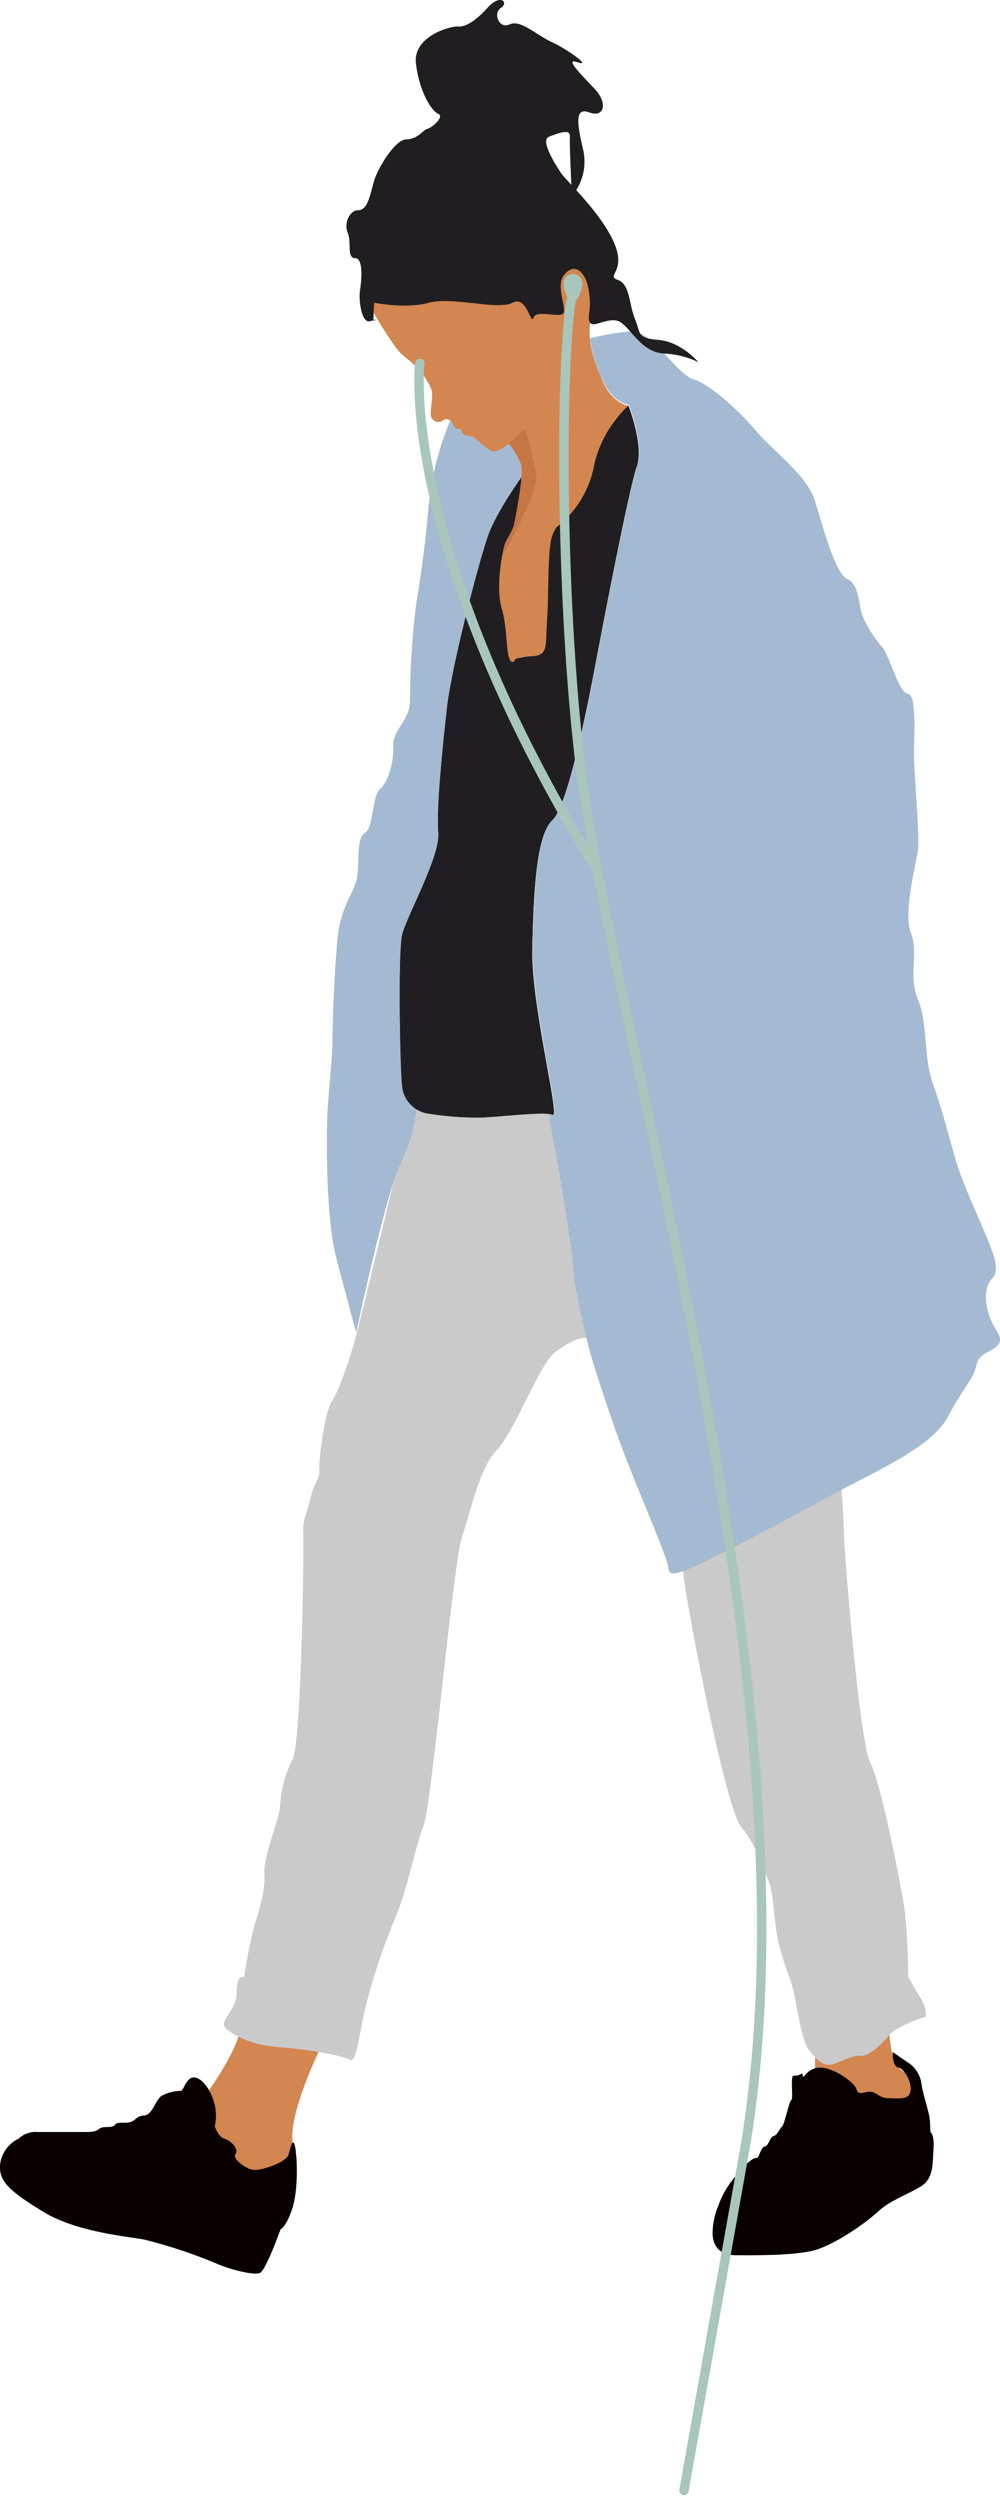 <svg width="106" height="265" viewBox="0 0 106 265" fill="none" xmlns="http://www.w3.org/2000/svg">
<g clip-path="url(#clip0_358_2300)">
<path d="M22.166 221.562C22.166 221.562 25.095 217.423 25.455 215.147C25.815 212.872 33.771 217.514 33.771 217.514C33.771 217.514 30.574 224.099 31.02 227.133C31.465 230.167 26.669 231.557 24.668 229.991C22.667 228.426 22.02 222.885 21.453 222.582C20.885 222.278 22.166 221.562 22.166 221.562Z" fill="#D3864F"/>
<path d="M94.279 215.675C94.279 215.675 94.493 218.576 95.225 219.165C95.957 219.753 98.855 221.519 95.835 222.581C94.742 222.982 93.56 223.08 92.415 222.867C91.269 222.653 90.204 222.135 89.331 221.368C88.434 220.577 87.45 219.89 86.396 219.323V217.502L94.279 215.675Z" fill="#D3864F"/>
<path d="M54.876 117.89L43.821 116.537C43.821 116.537 38.677 138.014 37.817 141.31C36.956 144.605 35.779 147.682 35.138 148.592C34.498 149.502 33.747 154.733 33.851 155.759C33.955 156.785 33.241 157.24 32.997 158.49C32.752 159.74 32.026 161.221 32.136 162.356C32.246 163.491 31.959 184.682 31.026 186.455C30.227 188.045 29.766 189.783 29.671 191.558C29.671 192.62 27.884 196.868 28.024 198.537C28.164 200.206 27.53 202.33 26.956 204.151C26.488 205.948 26.129 207.772 25.882 209.613C25.882 209.613 25.095 209.079 25.095 211.203C25.095 213.327 22.807 214.31 24.168 215.22C25.529 216.13 26.956 216.816 29.958 217.041C32.96 217.265 36.462 217.951 37.103 218.333C37.743 218.716 38.103 215.675 38.604 213.327C39.432 209.908 40.532 206.56 41.892 203.313C43.247 200.127 44.034 195.655 44.894 193.531C45.755 191.407 48.037 165.657 48.97 162.926C49.904 160.195 50.801 155.644 52.686 153.671C54.571 151.699 57.256 144.423 58.903 143.282C60.551 142.141 61.759 141.461 62.833 141.995C63.906 142.529 72.272 164.449 72.448 166.877C72.625 169.304 76.847 191.589 78.55 193.634C80.252 195.679 80.99 198.264 81.472 199.399C81.954 200.534 81.973 202.664 82.333 204.94C82.693 207.216 83.687 209.491 84.047 210.778C84.407 212.064 84.907 216.161 85.689 217.223C86.469 218.285 87.336 219.122 88.263 218.819C89.191 218.515 90.405 217.83 91.265 217.909C92.126 217.987 93.626 216.543 94.267 215.706C94.908 214.868 97.843 213.812 98.056 213.812C98.27 213.812 98.129 212.598 97.483 211.615C96.836 210.632 96.262 209.491 96.262 209.491C96.267 207.16 96.146 204.831 95.902 202.512C95.548 200.006 93.401 189.009 92.241 186.813C91.082 184.616 89.453 164.019 89.453 162.501C89.453 160.984 89.099 156.584 89.099 156.584C89.099 156.584 86.598 123.292 85.884 119.65C85.17 116.009 61.496 117.678 54.876 117.89Z" fill="#CACACA"/>
<path d="M23.735 226.678C24.692 226.999 25.309 227.891 24.955 228.347C24.601 228.802 26.096 230.015 27.023 230.015C27.951 230.015 30.385 229.178 30.599 228.347C30.812 227.515 31.099 226.374 31.313 227.74C31.526 229.105 31.599 232.291 30.959 234.185C30.318 236.078 29.738 236.309 29.738 236.309C29.738 236.309 28.176 240.715 27.53 240.945C26.883 241.176 24.528 240.642 22.813 239.883C20.356 238.856 17.823 238.02 15.235 237.383C13.594 237.079 8.091 236.6 4.588 234.452C1.086 232.303 -0.201 231.235 0.018 229.342C0.104 228.769 0.33 228.227 0.677 227.762C1.024 227.297 1.481 226.925 2.007 226.678C2.262 226.435 2.566 226.249 2.898 226.131C3.23 226.013 3.584 225.965 3.936 225.992H9.225C10.793 225.992 10.116 225.464 11.367 225.464C12.618 225.464 11.727 224.966 13.118 225.009C14.509 225.051 14.229 224.287 15.229 224.25C16.23 224.214 16.45 222.502 17.194 222.126C17.799 221.806 18.473 221.637 19.159 221.635C19.482 221.671 19.769 219.85 20.873 220.269C21.977 220.688 22.874 222.733 22.874 223.947C22.914 224.429 22.877 224.914 22.765 225.385C22.765 225.385 23.094 226.459 23.735 226.678Z" fill="#0A0000"/>
<path d="M84.133 220.021C84.944 220.075 85.042 219.511 85.097 220.021C85.151 220.53 85.469 219.226 86.866 219.165C88.263 219.104 90.563 220.7 90.777 221.441C90.99 222.181 91.528 221.726 92.223 221.726C92.919 221.726 93.187 222.412 94.206 222.412C95.225 222.412 96.354 222.636 96.512 221.671C96.671 220.706 95.872 219.28 95.225 219.165C94.578 219.05 94.615 217.514 94.615 217.514C94.615 217.514 95.628 218.2 96.116 218.54C96.528 218.78 96.881 219.109 97.15 219.503C97.418 219.897 97.594 220.345 97.665 220.816C97.83 222.126 98.526 223.85 98.581 224.912L98.629 225.992C98.629 225.992 99.063 226.277 98.953 227.758C98.843 229.239 99.008 230.865 97.665 231.721C96.323 232.577 94.334 233.244 93.114 234.391C91.894 235.538 88.343 238.093 86.036 238.603C83.73 239.113 79.66 239.058 78.049 239.058C76.439 239.058 75.609 238.263 75.53 236.837C75.528 235.795 75.735 234.764 76.14 233.803C76.565 232.608 77.22 231.508 78.068 230.562C79.624 228.687 80.026 228.741 80.24 228.741C80.453 228.741 80.643 227.606 81.07 227.528C81.497 227.449 81.582 226.532 82.009 226.417C82.436 226.302 82.619 225.646 82.894 225.422C83.168 225.197 83.644 222.691 83.882 222.606C84.12 222.521 83.73 219.99 84.133 220.021Z" fill="#0A0000"/>
<path d="M34.711 117.872C34.815 115.712 35.242 112.186 35.242 110.135C35.242 108.084 35.462 102.743 35.779 99.442C36.096 96.14 37.493 94.666 37.817 93.185C38.14 91.704 37.713 88.864 38.677 88.294C39.641 87.723 39.427 84.312 40.282 83.627C41.136 82.941 41.783 80.671 41.679 79.075C41.575 77.479 43.454 76.253 43.454 74.372C43.461 70.95 43.677 67.531 44.101 64.134C44.583 61.233 45.065 57.823 45.389 54.066C45.671 50.799 46.461 47.595 47.731 44.569C47.897 44.699 48.019 44.877 48.079 45.078C48.226 45.57 48.83 45.418 48.83 45.418C48.87 45.683 49.012 45.923 49.226 46.086C49.55 46.274 50.117 46.165 50.264 46.353C50.813 46.876 51.407 47.352 52.039 47.773C52.576 48.119 53.961 47.014 53.961 47.014C53.961 47.014 55.181 48.61 55.291 49.551C55.322 49.896 55.322 50.243 55.291 50.589C55.291 50.589 55.23 50.668 55.133 50.813C54.736 51.384 53.766 52.804 52.936 54.291L52.851 54.442L52.796 54.545C52.777 54.575 52.761 54.605 52.747 54.637C52.747 54.691 52.686 54.746 52.661 54.8C52.491 55.134 52.32 55.468 52.173 55.79V55.838C52.07 56.063 51.972 56.287 51.893 56.506C50.965 58.933 47.963 70.464 47.463 74.888C46.963 79.312 46.316 85.733 46.536 88.239C46.755 90.745 43.082 97.245 42.679 99.126C42.277 101.007 42.466 113.309 42.679 115.057C42.679 115.196 42.722 115.33 42.747 115.457C42.771 115.584 42.747 115.524 42.747 115.56C42.771 115.667 42.801 115.773 42.838 115.876C42.838 115.876 42.838 115.912 42.838 115.924C42.881 116.046 42.93 116.155 42.978 116.264L43.009 116.319C43.055 116.412 43.106 116.504 43.161 116.592V116.628C43.226 116.729 43.295 116.826 43.369 116.92L43.607 117.174C43.777 117.333 43.963 117.473 44.162 117.593C43.928 119.581 43.355 121.514 42.466 123.31C40.861 126.611 37.75 141.285 37.75 141.285L35.608 133.208C34.498 128.796 34.601 120.033 34.711 117.872Z" fill="#A4BAD2"/>
<path d="M58.159 118.085H58.299H58.415H58.446H58.525H58.61C59.465 118.467 56.322 106.481 56.463 100.413C56.603 94.344 56.896 88.427 58.61 86.837C60.325 85.247 62.54 73.638 63.327 69.469C64.114 65.299 66.756 51.566 67.543 49.369C68.33 47.172 66.652 42.918 66.652 42.918C66.652 42.918 64.956 42.669 63.967 40.49C63.243 39.031 62.757 37.466 62.527 35.854C64.907 35.29 66.835 35.023 67.506 35.205C69.544 35.775 71.905 39.756 73.51 40.211C75.115 40.666 78.123 43.288 80.038 45.564C81.954 47.84 85.53 50.34 86.378 53.071C87.226 55.802 88.519 60.808 89.807 61.373C91.094 61.937 90.984 63.995 91.412 65.245C91.944 66.486 92.668 67.637 93.559 68.655C94.413 69.796 95.274 73.437 96.238 73.547C97.202 73.656 96.885 78.098 96.885 80.034C96.885 81.97 97.495 88.567 97.312 90.047C97.129 91.528 95.701 96.759 96.561 98.92C97.421 101.08 96.238 103.356 97.312 105.972C98.385 108.587 97.849 112.004 98.916 114.959C99.984 117.915 100.747 121.162 101.436 123.383C102.126 125.604 103.688 128.954 104.438 130.774C105.189 132.595 106.104 134.646 105.189 135.496C104.273 136.345 104.17 138.743 105.622 141.018C107.074 143.294 103.901 142.839 103.529 144.599C103.157 146.359 102.242 146.82 100.478 150.176C98.715 153.532 92.168 156.245 87.934 158.593C83.699 160.942 76.841 164.51 74.212 165.76C71.582 167.011 70.892 167.071 70.838 166.161C70.783 165.251 68.098 159.061 66.493 154.958C64.889 150.856 62.741 144.265 62.369 142.669C61.997 141.073 60.776 136.078 60.776 134.598C60.776 133.117 59.172 123.504 58.793 121.629C58.684 121.077 58.464 119.754 58.183 118.085H58.159Z" fill="#A4BAD2"/>
<path d="M46.468 88.293C46.249 85.787 46.895 79.342 47.396 74.942C47.896 70.543 50.898 59.012 51.825 56.56C52.753 54.109 55.285 50.577 55.285 50.577C55.285 50.577 55.285 50.771 55.242 51.05C55.077 52.591 54.687 54.612 54.534 55.401C54.321 56.5 53.668 57.04 53.442 57.914C53.217 58.788 52.515 62.301 53.192 64.522C53.802 66.598 53.613 69.305 54.077 69.984C54.077 70.094 54.138 70.136 54.187 70.094C54.589 70.348 54.339 70.039 54.766 69.802C55.2 69.689 55.643 69.614 56.09 69.578C57.866 69.578 57.878 68.88 57.921 66.95C57.963 66.471 57.982 65.967 58 65.469C58.165 63.236 58.037 59.583 58.372 57.471C58.455 56.906 58.663 56.367 58.982 55.893C61.091 54.242 62.519 51.88 62.997 49.254C62.994 49.233 62.994 49.213 62.997 49.193C62.997 49.102 63.04 49.023 63.064 48.932C63.459 47.395 64.156 45.952 65.114 44.684C65.56 44.078 66.058 43.511 66.603 42.991C66.603 42.991 68.281 47.239 67.494 49.442C66.707 51.645 64.065 65.366 63.278 69.541C62.491 73.716 60.276 85.32 58.561 86.91C56.847 88.5 56.56 94.417 56.414 100.486C56.267 106.554 59.416 118.54 58.561 118.158C57.707 117.775 52.344 118.461 50.843 118.461C48.95 118.469 47.06 118.317 45.193 118.006C44.499 117.86 43.872 117.492 43.408 116.958C42.944 116.425 42.669 115.755 42.624 115.05C42.411 113.303 42.191 101.02 42.624 99.12C43.058 97.221 46.682 90.794 46.468 88.293Z" fill="#211E21"/>
<path d="M39.251 32.546C40.068 34.007 40.96 35.425 41.923 36.794C42.911 38.087 43.143 37.784 44.406 39.222C44.979 39.84 45.436 40.555 45.755 41.334C45.925 42.111 45.578 43.47 45.669 44.095C45.7 44.229 45.764 44.352 45.855 44.455C45.946 44.557 46.062 44.635 46.192 44.681C46.321 44.727 46.46 44.739 46.596 44.718C46.732 44.696 46.86 44.641 46.969 44.556C47.359 44.217 47.939 44.605 48.079 45.096C48.22 45.588 48.83 45.436 48.83 45.436C48.87 45.702 49.012 45.941 49.226 46.104C49.55 46.292 50.117 46.183 50.264 46.371C50.813 46.895 51.407 47.37 52.039 47.791C52.576 48.137 53.961 47.032 53.961 47.032C53.961 47.032 55.181 48.629 55.291 49.569C55.431 50.813 54.748 54.333 54.535 55.438C54.321 56.542 53.668 57.076 53.442 57.95C53.217 58.824 52.515 62.338 53.192 64.559C53.87 66.78 53.577 69.729 54.187 70.106C54.797 70.482 53.924 69.602 56.09 69.59C58.256 69.578 57.799 68.552 58.031 65.481C58.263 62.41 57.927 56.639 59.025 55.905C61.134 54.254 62.562 51.892 63.04 49.266C63.723 45.685 66.658 43.027 66.658 43.027C66.658 43.027 64.962 42.778 63.974 40.6C62.533 37.383 62.375 35.745 62.552 34.221C62.683 33.406 62.697 32.577 62.594 31.758C62.546 31.084 63.119 26.975 60.367 27.509C57.616 28.044 39.855 26.739 39.251 32.546Z" fill="#D3864F"/>
<path d="M39.677 32.091C39.677 32.091 42.966 32.771 45.468 32.091C47.969 31.412 52.826 32.923 54.327 32.091C55.828 31.26 56.255 34.519 56.542 33.681C56.828 32.844 58.903 33.608 59.592 33.305C60.282 33.002 58.86 30.513 59.715 29.269C60.752 27.758 61.954 28.662 62.338 30.416C62.838 32.716 62.167 33.499 62.527 34.179C62.887 34.859 64.596 33.457 65.737 34.136C66.877 34.816 67.97 37.304 70.319 37.468C71.605 37.52 72.867 37.832 74.028 38.385C74.028 38.385 72.198 36.23 69.812 36.03C67.427 35.83 67.951 35.35 67.311 33.833C66.67 32.316 66.81 30.119 65.48 29.664C64.15 29.209 66.481 28.826 65.053 25.64C63.626 22.454 59.977 19.116 59.477 18.358C58.976 17.599 57.195 14.868 58.195 14.492C59.196 14.116 60.477 13.582 60.41 14.492C60.343 15.402 60.624 20.785 60.624 20.785C61.173 20.131 61.568 19.362 61.78 18.535C61.991 17.709 62.013 16.845 61.844 16.009C61.203 13.278 60.843 11.306 62.454 11.913C64.065 12.52 64.455 10.93 63.028 9.413C61.6 7.895 59.739 6.075 61.24 6.603C62.741 7.131 60.312 5.316 58.525 4.479C56.737 3.641 55.169 2.051 54.022 2.585C52.875 3.119 52.234 1.372 53.094 0.837C53.955 0.303 53.094 -0.753 51.667 0.837C50.239 2.427 49.165 2.889 48.518 2.81C47.872 2.731 43.729 3.799 44.089 6.754C44.449 9.71 45.73 11.761 46.45 12.065C47.17 12.368 45.73 13.582 45.303 13.655C44.876 13.727 44.302 14.771 43.082 14.771C41.862 14.771 40.031 17.872 39.653 19.165C39.275 20.458 39.006 22.278 38.006 22.278C37.005 22.278 36.438 23.723 36.865 24.706C37.292 25.689 36.718 27.364 37.652 27.364C38.585 27.364 38.292 30.016 38.152 30.853C38.012 31.691 38.292 34.416 39.293 34.039C40.294 33.663 39.58 34.039 39.58 34.039C39.58 34.039 39.604 32.468 39.677 32.091Z" fill="#211E21"/>
<path d="M46.468 88.293C46.249 85.787 46.895 79.342 47.396 74.942C47.896 70.543 50.898 59.012 51.825 56.56C52.753 54.109 55.285 50.577 55.285 50.577C55.285 50.577 55.285 50.771 55.242 51.05C55.077 52.591 54.687 54.612 54.534 55.401C54.321 56.5 53.668 57.04 53.442 57.914C53.217 58.788 52.515 62.301 53.192 64.522C53.802 66.598 53.613 69.305 54.077 69.984C54.077 70.094 54.138 70.136 54.187 70.094C54.589 70.348 54.339 70.039 54.766 69.802C55.2 69.689 55.643 69.614 56.09 69.578C57.866 69.578 57.878 68.88 57.921 66.95C57.963 66.471 57.982 65.967 58 65.469C58.165 63.236 58.037 59.583 58.372 57.471C58.455 56.906 58.663 56.367 58.982 55.893C61.091 54.242 62.519 51.88 62.997 49.254C62.994 49.233 62.994 49.213 62.997 49.193C62.997 49.102 63.04 49.023 63.064 48.932C63.459 47.395 64.156 45.952 65.114 44.684C65.56 44.078 66.058 43.511 66.603 42.991C66.603 42.991 68.281 47.239 67.494 49.442C66.707 51.645 64.065 65.366 63.278 69.541C62.491 73.716 60.276 85.32 58.561 86.91C56.847 88.5 56.56 94.417 56.414 100.486C56.267 106.554 59.416 118.54 58.561 118.158C57.707 117.775 52.344 118.461 50.843 118.461C48.95 118.469 47.06 118.317 45.193 118.006C44.499 117.86 43.872 117.492 43.408 116.958C42.944 116.425 42.669 115.755 42.624 115.05C42.411 113.303 42.191 101.02 42.624 99.12C43.058 97.221 46.682 90.794 46.468 88.293Z" fill="#211E21"/>
<path d="M53.961 47.014L55.688 45.449C55.688 45.449 57.042 50.334 56.847 51.032C56.234 53.064 55.399 55.024 54.358 56.876C54.067 57.522 53.702 58.133 53.272 58.697C53.339 58.35 53.4 58.09 53.442 57.901C53.668 57.028 54.321 56.487 54.535 55.389C54.748 54.291 55.431 50.765 55.291 49.521C55.187 48.61 53.961 47.014 53.961 47.014Z" fill="#C67545"/>
<path d="M61.731 30.036C61.731 30.589 61.283 32.036 60.731 32.036C60.179 32.036 59.731 30.589 59.731 30.036C59.731 29.484 60.179 29.036 60.731 29.036C61.283 29.036 61.731 29.484 61.731 30.036Z" fill="#A8C6BC"/>
</g>
<path d="M60.5 32C59.333 40.167 59.5 64.5 61.5 81C61.898 84.284 62.528 88.07 63.32 92.271M72.5 264L79 227.5C86.103 184.882 69.596 125.542 63.32 92.271M44.5 38.5C44 43.5 45.176 62.887 63.32 92.271" stroke="#A8C6BC" stroke-linecap="round"/>
<defs>
<clipPath id="clip0_358_2300">
<rect width="106" height="241" fill="white"/>
</clipPath>
</defs>
</svg>
